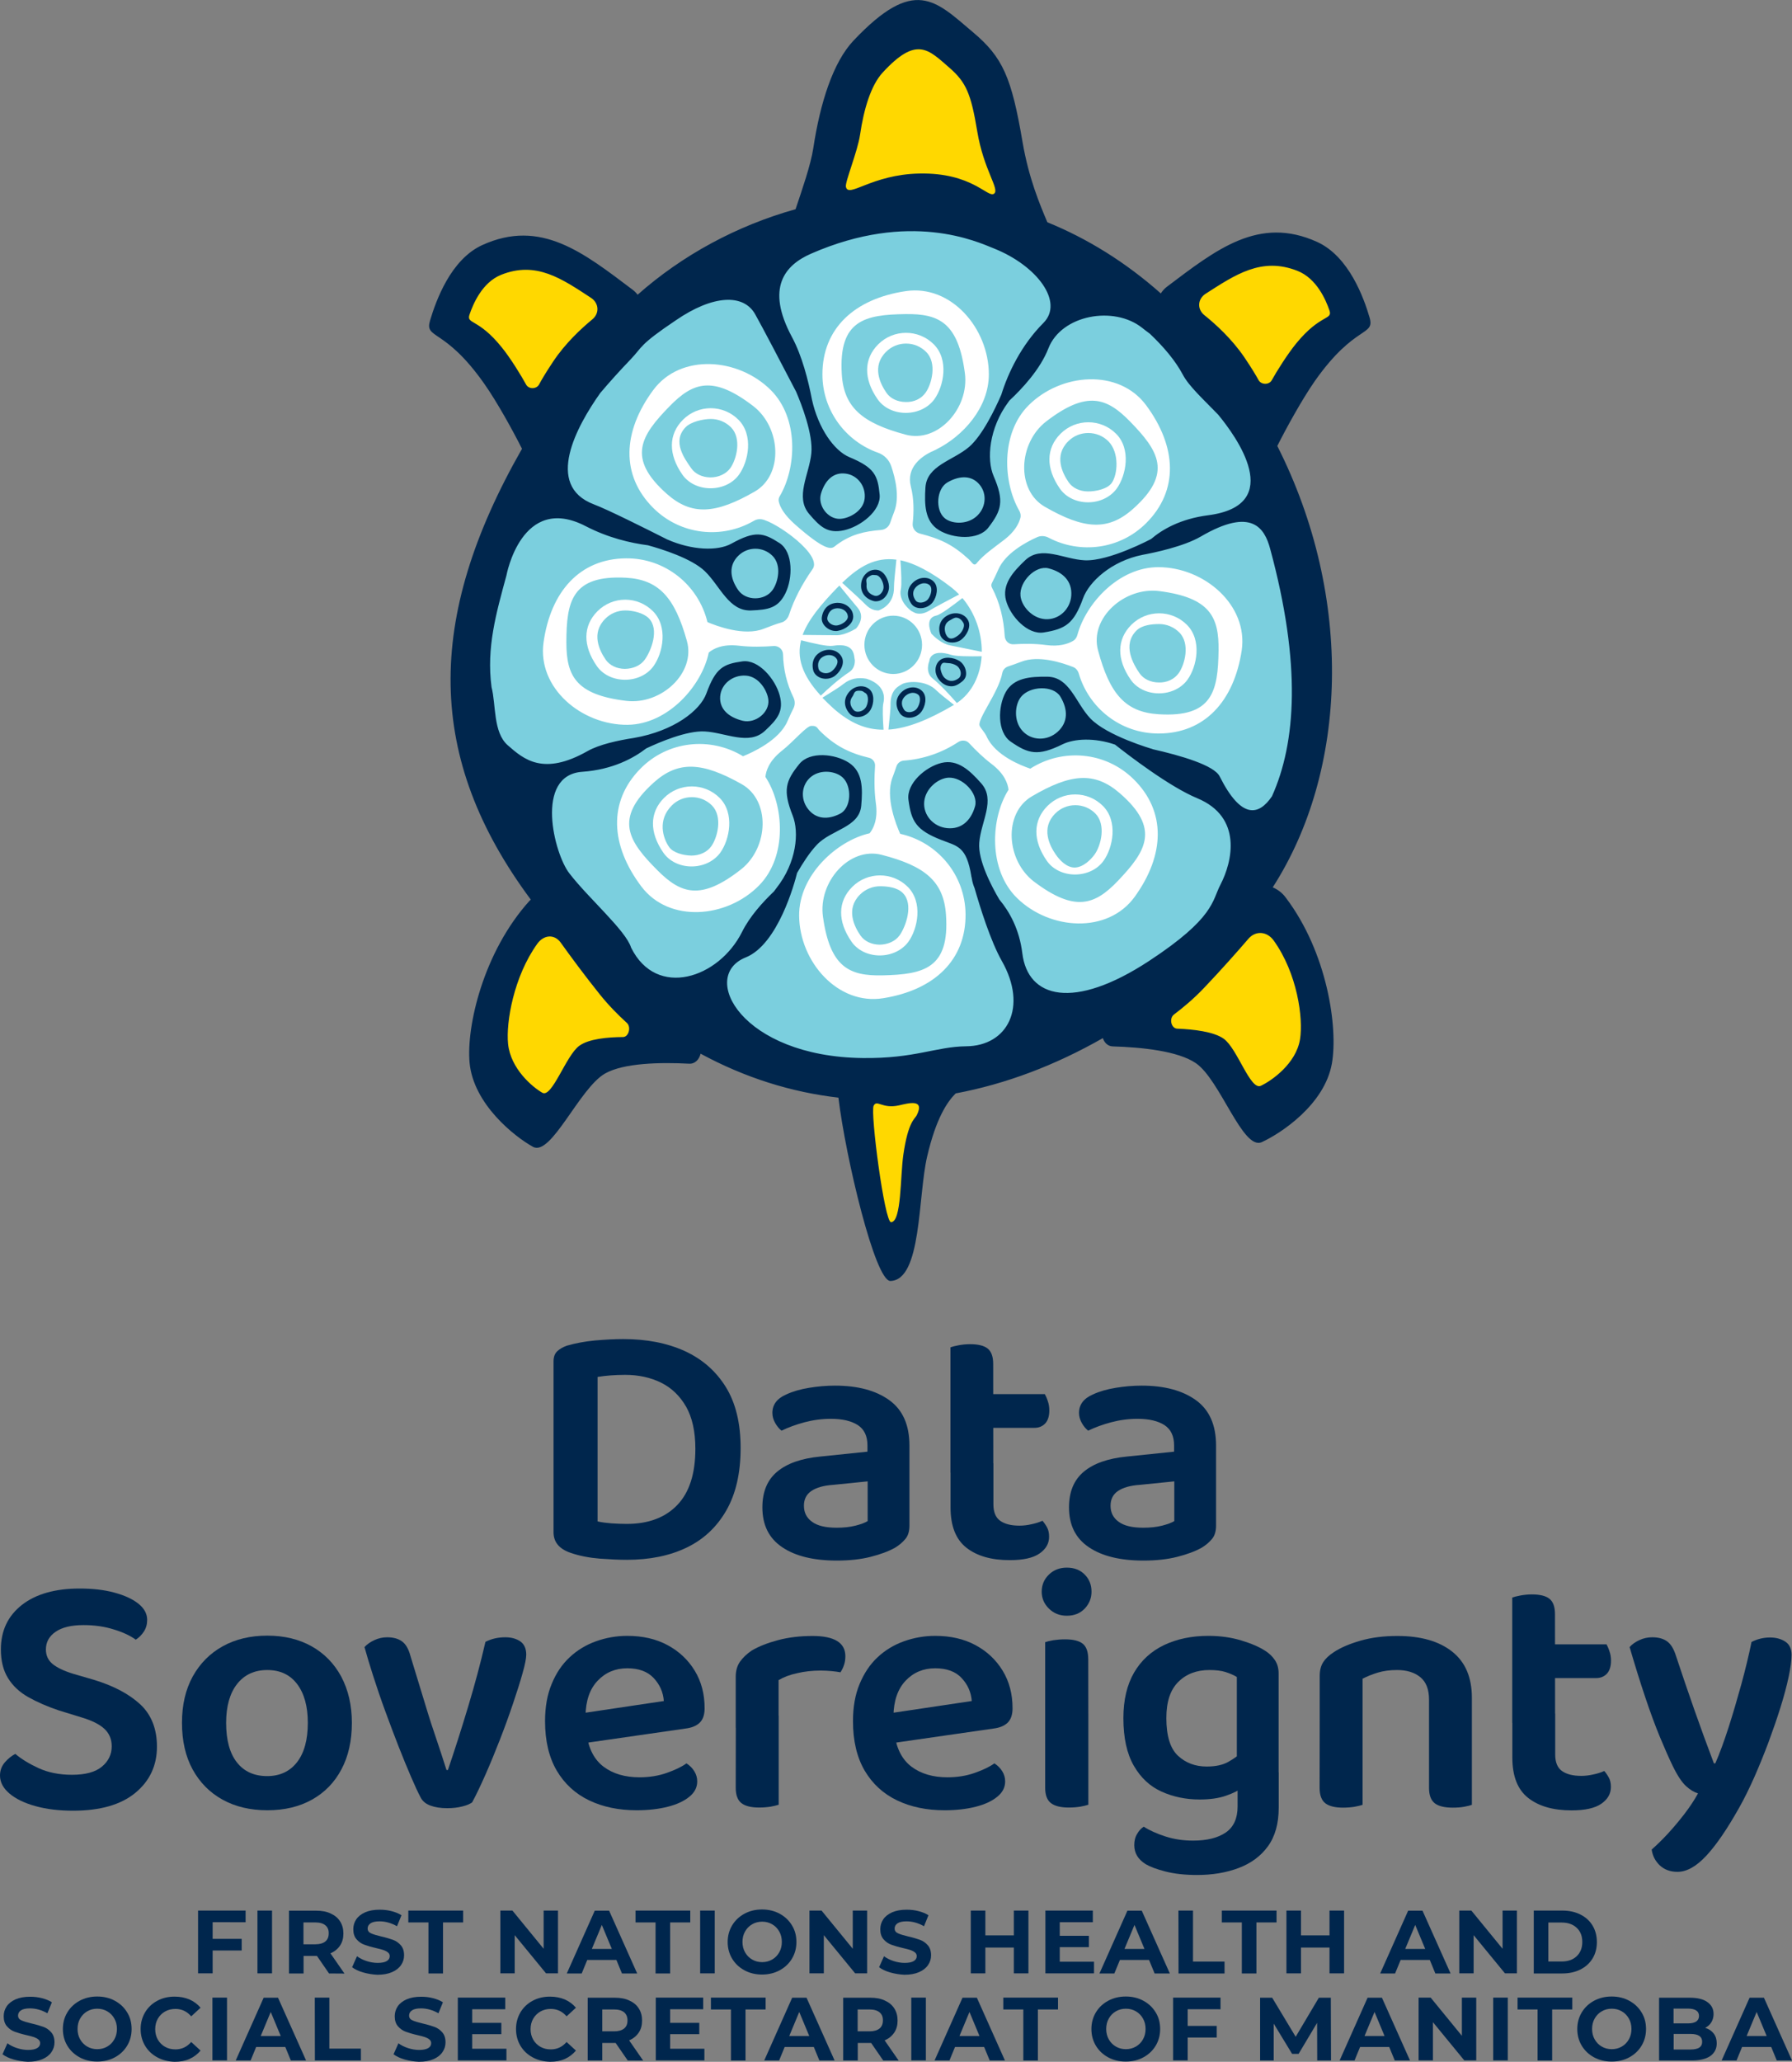 <svg version="1.1" id="Layer_1" xmlns="http://www.w3.org/2000/svg" xmlns:xlink="http://www.w3.org/1999/xlink" x="0px" y="0px" viewBox="0 0 164.75 189.51" style="enable-background:new 0 0 164.75 189.51;" xml:space="preserve">
<rect x="0" y="0" width="164.75" height="189.51" fill="#808080" stroke="none"/>
<style type="text/css">
	.st0{fill:#00264D;}
	.st1{fill:#FFD800;}
	.st2{fill:#7BCFDE;}
	.st3{fill:#FFFFFF;}
</style>
<g id="Layer_4">
</g>
<g id="Layer_2_00000119114867982945872190000007176445138892452029_">
</g>
<g id="Layer_3">
</g>
<g id="Layer_1_00000092420336387391975590000009767214134014022020_">
	<path class="st0" d="M66.77,138.84c-0.88,1.53-2.09,2.66-3.65,3.41s-3.39,1.12-5.5,1.12c-0.7,0-1.54-0.04-2.5-0.11
		c-0.96-0.08-1.85-0.25-2.66-0.53c-1.05-0.36-1.57-0.99-1.57-1.89v-15.71c0-0.4,0.11-0.71,0.34-0.93c0.22-0.21,0.52-0.38,0.88-0.51
		c0.79-0.23,1.65-0.39,2.58-0.48c0.93-0.08,1.8-0.13,2.61-0.13c2.16,0,4.04,0.37,5.65,1.1c1.61,0.74,2.87,1.84,3.78,3.31
		s1.36,3.34,1.36,5.6C68.09,135.4,67.65,137.31,66.77,138.84z M63.08,129.3c-0.57-0.99-1.33-1.73-2.3-2.21s-2.08-0.72-3.31-0.72
		c-0.47,0-0.91,0.02-1.33,0.05c-0.42,0.03-0.82,0.08-1.2,0.14v13.28c0.38,0.09,0.81,0.14,1.28,0.18c0.47,0.03,0.94,0.05,1.41,0.05
		c1.98,0,3.53-0.58,4.64-1.74c1.11-1.16,1.66-2.88,1.66-5.17C63.93,131.58,63.64,130.29,63.08,129.3z"></path>
	<path class="st0" d="M76.76,127.36c2.09,0,3.75,0.44,4.99,1.33c1.24,0.89,1.86,2.28,1.86,4.18v7.36c0,0.51-0.12,0.92-0.37,1.22
		s-0.56,0.57-0.94,0.8c-0.6,0.34-1.36,0.62-2.27,0.85s-1.95,0.34-3.1,0.34c-2.13,0-3.81-0.41-5.02-1.23
		c-1.22-0.82-1.82-2.04-1.82-3.66c0-1.43,0.45-2.52,1.36-3.28c0.91-0.76,2.22-1.22,3.95-1.39l4.35-0.45v-0.58
		c0-0.85-0.29-1.47-0.88-1.86c-0.59-0.38-1.41-0.58-2.48-0.58c-0.83,0-1.64,0.11-2.43,0.32c-0.79,0.21-1.49,0.47-2.11,0.77
		c-0.21-0.17-0.41-0.4-0.58-0.7c-0.17-0.3-0.26-0.61-0.26-0.93c0-0.77,0.43-1.33,1.28-1.7c0.6-0.28,1.3-0.48,2.1-0.61
		C75.18,127.43,75.97,127.36,76.76,127.36z M76.92,140.42c0.64,0,1.22-0.06,1.73-0.19s0.88-0.27,1.12-0.42v-3.65l-3.17,0.32
		c-0.88,0.06-1.54,0.25-2,0.56s-0.69,0.76-0.69,1.36c0,0.62,0.24,1.11,0.74,1.47C75.14,140.24,75.9,140.42,76.92,140.42z"></path>
	<path class="st0" d="M91.32,135.36h-3.94v-11.52c0.17-0.06,0.42-0.13,0.75-0.19s0.68-0.1,1.04-0.1c0.75,0,1.29,0.13,1.63,0.4
		s0.51,0.74,0.51,1.42L91.32,135.36L91.32,135.36z M87.39,134.5h3.94v3.78c0,0.7,0.21,1.21,0.62,1.5c0.42,0.3,1.01,0.45,1.78,0.45
		c0.34,0,0.71-0.04,1.1-0.13c0.39-0.08,0.73-0.19,1.01-0.32c0.15,0.17,0.29,0.37,0.42,0.61c0.13,0.23,0.19,0.52,0.19,0.86
		c0,0.62-0.29,1.13-0.88,1.54s-1.5,0.61-2.74,0.61c-1.69,0-3.01-0.38-3.98-1.14s-1.46-1.99-1.46-3.7L87.39,134.5L87.39,134.5z
		 M89.79,131.24v-3.1h6.27c0.08,0.15,0.18,0.36,0.27,0.64c0.1,0.28,0.14,0.57,0.14,0.86c0,0.53-0.13,0.93-0.38,1.2
		c-0.26,0.27-0.59,0.4-0.99,0.4H89.79z"></path>
	<path class="st0" d="M104.95,127.36c2.09,0,3.75,0.44,4.99,1.33c1.24,0.89,1.86,2.28,1.86,4.18v7.36c0,0.51-0.12,0.92-0.37,1.22
		s-0.56,0.57-0.94,0.8c-0.6,0.34-1.36,0.62-2.27,0.85s-1.95,0.34-3.1,0.34c-2.13,0-3.81-0.41-5.02-1.23
		c-1.22-0.82-1.82-2.04-1.82-3.66c0-1.43,0.45-2.52,1.36-3.28c0.91-0.76,2.22-1.22,3.95-1.39l4.35-0.45v-0.58
		c0-0.85-0.29-1.47-0.88-1.86c-0.59-0.38-1.41-0.58-2.48-0.58c-0.83,0-1.64,0.11-2.43,0.32c-0.79,0.21-1.49,0.47-2.11,0.77
		c-0.21-0.17-0.41-0.4-0.58-0.7c-0.17-0.3-0.26-0.61-0.26-0.93c0-0.77,0.43-1.33,1.28-1.7c0.6-0.28,1.3-0.48,2.1-0.61
		C103.37,127.43,104.16,127.36,104.95,127.36z M105.11,140.42c0.64,0,1.22-0.06,1.73-0.19s0.88-0.27,1.12-0.42v-3.65l-3.17,0.32
		c-0.88,0.06-1.54,0.25-2,0.56s-0.69,0.76-0.69,1.36c0,0.62,0.24,1.11,0.74,1.47C103.33,140.24,104.09,140.42,105.11,140.42z"></path>
	<path class="st0" d="M6.62,163.13c1.24,0,2.15-0.25,2.75-0.75s0.9-1.12,0.9-1.87c0-0.66-0.23-1.2-0.69-1.62
		c-0.46-0.42-1.16-0.76-2.1-1.04l-2.08-0.64c-1.07-0.36-2-0.77-2.8-1.22s-1.42-1.03-1.86-1.74c-0.44-0.71-0.66-1.59-0.66-2.64
		c0-1.73,0.65-3.09,1.94-4.1c1.29-1,3.06-1.5,5.3-1.5c1.19,0,2.26,0.12,3.18,0.37c0.93,0.25,1.66,0.58,2.21,1.01
		c0.54,0.43,0.82,0.93,0.82,1.5c0,0.41-0.1,0.76-0.3,1.07c-0.2,0.31-0.45,0.56-0.75,0.75c-0.49-0.36-1.16-0.68-2.02-0.94
		c-0.85-0.27-1.78-0.4-2.78-0.4c-1.11,0-1.96,0.2-2.56,0.61c-0.6,0.41-0.9,0.95-0.9,1.63c0,0.56,0.21,1,0.62,1.34
		c0.42,0.34,1.05,0.64,1.9,0.9l1.86,0.54c1.83,0.55,3.26,1.31,4.29,2.26c1.02,0.95,1.54,2.25,1.54,3.89c0,1.75-0.67,3.17-2,4.26
		s-3.24,1.63-5.71,1.63c-1.3,0-2.45-0.14-3.46-0.42s-1.8-0.66-2.38-1.15S0,163.82,0,163.2c0-0.47,0.15-0.87,0.45-1.22
		c0.3-0.34,0.62-0.6,0.96-0.77c0.55,0.47,1.27,0.91,2.14,1.31S5.45,163.13,6.62,163.13z"></path>
	<path class="st0" d="M32.35,158.36c0,1.64-0.32,3.07-0.96,4.27c-0.64,1.21-1.54,2.13-2.7,2.78s-2.53,0.98-4.11,0.98
		s-2.96-0.33-4.13-0.98c-1.17-0.65-2.08-1.57-2.74-2.77c-0.65-1.19-0.98-2.62-0.98-4.29c0-1.64,0.33-3.06,0.99-4.26
		c0.66-1.19,1.58-2.12,2.75-2.77s2.54-0.98,4.1-0.98s2.92,0.33,4.08,0.98c1.16,0.65,2.07,1.58,2.72,2.78
		C32.02,155.33,32.35,156.74,32.35,158.36z M24.57,153.5c-1.17,0-2.1,0.43-2.77,1.28c-0.67,0.85-1.01,2.05-1.01,3.58
		c0,1.58,0.33,2.79,0.99,3.63s1.59,1.26,2.78,1.26c1.17,0,2.09-0.43,2.75-1.28s0.99-2.06,0.99-3.62c0-1.51-0.33-2.7-0.99-3.57
		C26.66,153.93,25.75,153.5,24.57,153.5z"></path>
	<path class="st0" d="M46.46,150.49c0.55,0,1.01,0.13,1.38,0.38c0.36,0.26,0.54,0.66,0.54,1.22c0,0.34-0.11,0.91-0.34,1.71
		c-0.22,0.8-0.52,1.73-0.88,2.8c-0.36,1.07-0.76,2.17-1.2,3.3c-0.44,1.13-0.88,2.2-1.33,3.22c-0.45,1.01-0.85,1.86-1.22,2.54
		c-0.19,0.15-0.5,0.28-0.91,0.38c-0.42,0.11-0.88,0.16-1.39,0.16c-0.6,0-1.11-0.08-1.54-0.24c-0.43-0.16-0.73-0.41-0.9-0.75
		c-0.24-0.45-0.53-1.08-0.88-1.89c-0.35-0.81-0.73-1.74-1.14-2.78s-0.81-2.12-1.22-3.23c-0.41-1.11-0.77-2.18-1.1-3.2
		c-0.33-1.02-0.6-1.93-0.82-2.72c0.24-0.26,0.54-0.47,0.91-0.64s0.76-0.26,1.17-0.26c0.55,0,1.01,0.12,1.36,0.37
		c0.35,0.25,0.61,0.69,0.78,1.33l1.63,5.34c0.17,0.56,0.37,1.16,0.59,1.81s0.43,1.27,0.62,1.86s0.35,1.08,0.48,1.49h0.13
		c0.64-1.88,1.26-3.83,1.87-5.86s1.14-4,1.58-5.92C45.18,150.63,45.78,150.49,46.46,150.49z"></path>
	<path class="st0" d="M52.61,160.38l-0.16-2.75l8.58-1.28c-0.06-0.81-0.37-1.51-0.93-2.11c-0.56-0.6-1.37-0.9-2.43-0.9
		c-1.09,0-2,0.38-2.72,1.14c-0.73,0.76-1.1,1.84-1.12,3.25l0.1,1.66c0.19,1.37,0.72,2.37,1.58,3.01s1.96,0.96,3.28,0.96
		c0.9,0,1.73-0.13,2.5-0.4s1.38-0.56,1.82-0.88c0.3,0.19,0.54,0.43,0.72,0.72s0.27,0.6,0.27,0.94c0,0.56-0.25,1.03-0.74,1.42
		c-0.49,0.4-1.15,0.7-1.98,0.91s-1.78,0.32-2.85,0.32c-1.64,0-3.1-0.3-4.37-0.91s-2.26-1.52-2.98-2.74
		c-0.71-1.22-1.07-2.73-1.07-4.54c0-1.3,0.2-2.44,0.61-3.42c0.4-0.98,0.95-1.8,1.65-2.45c0.69-0.65,1.5-1.14,2.42-1.47
		s1.88-0.5,2.88-0.5c1.41,0,2.64,0.28,3.7,0.85s1.89,1.35,2.5,2.35s0.91,2.15,0.91,3.46c0,0.6-0.16,1.04-0.46,1.33
		c-0.31,0.29-0.74,0.46-1.3,0.53L52.61,160.38z"></path>
	<path class="st0" d="M71.58,154.43v4.38h-3.94v-4.7c0-0.53,0.13-0.99,0.38-1.36c0.26-0.37,0.62-0.72,1.09-1.04
		c0.64-0.38,1.45-0.7,2.43-0.96c0.98-0.26,2.04-0.38,3.17-0.38c2,0,3.01,0.62,3.01,1.86c0,0.3-0.04,0.57-0.13,0.82
		c-0.08,0.25-0.19,0.46-0.32,0.66c-0.21-0.04-0.48-0.08-0.8-0.11c-0.32-0.03-0.66-0.05-1.02-0.05c-0.77,0-1.49,0.08-2.16,0.24
		C72.62,153.93,72.05,154.15,71.58,154.43z M67.65,157.5l3.94,0.19v8.19c-0.17,0.06-0.42,0.12-0.74,0.18
		c-0.32,0.05-0.67,0.08-1.06,0.08c-0.73,0-1.26-0.13-1.62-0.4c-0.35-0.27-0.53-0.74-0.53-1.42L67.65,157.5L67.65,157.5z"></path>
	<path class="st0" d="M80.92,160.38l-0.16-2.75l8.58-1.28c-0.06-0.81-0.37-1.51-0.93-2.11c-0.55-0.6-1.37-0.9-2.43-0.9
		c-1.09,0-2,0.38-2.72,1.14s-1.1,1.84-1.12,3.25l0.1,1.66c0.19,1.37,0.72,2.37,1.58,3.01s1.96,0.96,3.28,0.96
		c0.9,0,1.73-0.13,2.5-0.4s1.38-0.56,1.82-0.88c0.3,0.19,0.54,0.43,0.72,0.72s0.27,0.6,0.27,0.94c0,0.56-0.25,1.03-0.74,1.42
		c-0.49,0.4-1.15,0.7-1.98,0.91s-1.78,0.32-2.85,0.32c-1.64,0-3.1-0.3-4.37-0.91c-1.27-0.61-2.26-1.52-2.98-2.74
		c-0.71-1.22-1.07-2.73-1.07-4.54c0-1.3,0.2-2.44,0.61-3.42c0.41-0.98,0.95-1.8,1.65-2.45c0.69-0.65,1.5-1.14,2.42-1.47
		s1.88-0.5,2.88-0.5c1.41,0,2.64,0.28,3.7,0.85s1.89,1.35,2.5,2.35s0.91,2.15,0.91,3.46c0,0.6-0.16,1.04-0.46,1.33
		c-0.31,0.29-0.74,0.46-1.3,0.53L80.92,160.38z"></path>
	<path class="st0" d="M95.77,146.3c0-0.62,0.22-1.14,0.66-1.57s0.99-0.64,1.65-0.64c0.68,0,1.23,0.21,1.65,0.64s0.62,0.95,0.62,1.57
		c0,0.6-0.21,1.11-0.62,1.55c-0.42,0.44-0.97,0.66-1.65,0.66c-0.66,0-1.21-0.22-1.65-0.66C95.99,147.42,95.77,146.9,95.77,146.3z
		 M100.06,159.52h-3.97v-8.58c0.17-0.06,0.42-0.12,0.75-0.18c0.33-0.05,0.69-0.08,1.07-0.08c0.75,0,1.29,0.13,1.63,0.4
		s0.51,0.75,0.51,1.46L100.06,159.52L100.06,159.52z M96.09,157.5h3.97v8.38c-0.17,0.06-0.42,0.12-0.74,0.18
		c-0.32,0.05-0.67,0.08-1.06,0.08c-0.73,0-1.27-0.13-1.63-0.4c-0.36-0.27-0.54-0.74-0.54-1.42V157.5z"></path>
	<path class="st0" d="M110.29,165.4c-1.26,0-2.42-0.24-3.49-0.72c-1.07-0.48-1.92-1.27-2.56-2.38c-0.64-1.11-0.96-2.57-0.96-4.38
		c0-1.66,0.33-3.06,0.98-4.18c0.65-1.12,1.57-1.96,2.75-2.53c1.18-0.56,2.54-0.85,4.08-0.85c1.09,0,2.1,0.14,3.02,0.42
		c0.93,0.28,1.67,0.6,2.22,0.96c0.36,0.23,0.66,0.52,0.88,0.85c0.22,0.33,0.34,0.73,0.34,1.2v9.98h-3.84v-9.63
		c-0.28-0.17-0.62-0.32-1.02-0.45s-0.91-0.19-1.5-0.19c-1.17,0-2.13,0.36-2.86,1.09c-0.74,0.73-1.1,1.83-1.1,3.33
		c0,1.64,0.36,2.8,1.07,3.46c0.71,0.66,1.59,0.99,2.64,0.99c0.81,0,1.47-0.14,1.97-0.42s0.92-0.58,1.26-0.9l0.13,3.2
		c-0.38,0.3-0.91,0.57-1.58,0.8C112.04,165.29,111.23,165.4,110.29,165.4z M113.78,166.04v-3.14h3.78v3.26
		c0,1.45-0.33,2.63-0.99,3.54s-1.56,1.57-2.7,2s-2.42,0.64-3.82,0.64c-1.11,0-2.08-0.11-2.9-0.32c-0.82-0.21-1.42-0.44-1.81-0.67
		c-0.7-0.43-1.06-1.01-1.06-1.76c0-0.38,0.08-0.73,0.26-1.02c0.17-0.3,0.37-0.52,0.61-0.67c0.53,0.34,1.2,0.64,2,0.9
		c0.8,0.26,1.65,0.38,2.54,0.38c1.28,0,2.28-0.25,3.01-0.75C113.42,167.93,113.78,167.13,113.78,166.04z"></path>
	<path class="st0" d="M135.32,156.06v3.1h-3.94v-2.94c0-0.94-0.27-1.63-0.8-2.06c-0.53-0.44-1.25-0.66-2.14-0.66
		c-0.66,0-1.25,0.08-1.78,0.24c-0.52,0.16-0.99,0.35-1.39,0.56v4.86h-3.94v-5.12c0-0.51,0.11-0.93,0.32-1.26
		c0.21-0.33,0.53-0.63,0.96-0.91c0.64-0.43,1.47-0.78,2.48-1.07s2.14-0.43,3.38-0.43c2.15,0,3.83,0.48,5.04,1.44
		S135.32,154.18,135.32,156.06z M121.33,157.6h3.94v8.29c-0.17,0.06-0.42,0.12-0.74,0.18c-0.32,0.05-0.67,0.08-1.06,0.08
		c-0.73,0-1.26-0.13-1.62-0.4c-0.35-0.27-0.53-0.74-0.53-1.42L121.33,157.6L121.33,157.6z M131.38,157.6h3.94v8.29
		c-0.15,0.06-0.39,0.12-0.72,0.18s-0.68,0.08-1.04,0.08c-0.75,0-1.3-0.13-1.65-0.4s-0.53-0.74-0.53-1.42V157.6z"></path>
	<path class="st0" d="M142.97,158.36h-3.94v-11.52c0.17-0.06,0.42-0.13,0.75-0.19s0.68-0.1,1.04-0.1c0.75,0,1.29,0.13,1.63,0.4
		s0.51,0.74,0.51,1.42L142.97,158.36L142.97,158.36z M139.04,157.5h3.94v3.78c0,0.7,0.21,1.21,0.62,1.5
		c0.42,0.3,1.01,0.45,1.78,0.45c0.34,0,0.71-0.04,1.1-0.13c0.39-0.08,0.73-0.19,1.01-0.32c0.15,0.17,0.29,0.37,0.42,0.61
		c0.13,0.23,0.19,0.52,0.19,0.86c0,0.62-0.29,1.13-0.88,1.54s-1.5,0.61-2.74,0.61c-1.69,0-3.01-0.38-3.98-1.14s-1.46-1.99-1.46-3.7
		L139.04,157.5L139.04,157.5z M141.43,154.24v-3.1h6.27c0.08,0.15,0.18,0.36,0.27,0.64c0.1,0.28,0.14,0.57,0.14,0.86
		c0,0.53-0.13,0.93-0.38,1.2c-0.26,0.27-0.59,0.4-0.99,0.4H141.43z"></path>
	<path class="st0" d="M153.79,162.33c-0.34-0.7-0.73-1.58-1.17-2.64c-0.44-1.06-0.89-2.28-1.36-3.68c-0.47-1.4-0.95-2.94-1.44-4.62
		c0.23-0.26,0.53-0.47,0.9-0.64c0.36-0.17,0.76-0.26,1.18-0.26c0.55,0,1.01,0.12,1.36,0.37c0.35,0.25,0.62,0.69,0.82,1.33
		c0.55,1.66,1.11,3.31,1.68,4.93s1.17,3.27,1.81,4.96h0.13c0.41-0.94,0.81-2.04,1.22-3.31s0.79-2.59,1.17-3.95
		c0.37-1.36,0.69-2.67,0.94-3.9c0.26-0.13,0.52-0.23,0.8-0.3c0.28-0.07,0.58-0.11,0.9-0.11c0.53,0,1,0.12,1.39,0.37
		s0.59,0.66,0.59,1.23c0,0.51-0.09,1.19-0.27,2.03s-0.43,1.78-0.75,2.8s-0.69,2.09-1.1,3.2c-0.42,1.11-0.85,2.18-1.31,3.22
		c-0.46,1.03-0.92,1.97-1.39,2.8c-1.09,1.94-2.09,3.41-3.01,4.4s-1.8,1.49-2.66,1.49c-0.66,0-1.2-0.2-1.62-0.59
		c-0.42-0.4-0.67-0.88-0.75-1.46c0.47-0.41,0.96-0.89,1.49-1.46c0.52-0.57,1.03-1.17,1.52-1.81c0.49-0.64,0.91-1.27,1.25-1.89
		c-0.36-0.11-0.72-0.32-1.09-0.66C154.64,163.84,154.23,163.23,153.79,162.33z"></path>
	<g>
		<path class="st0" d="M19.55,176.68v1.53h2.67v1.07h-2.67v2.1h-1.34v-5.77h4.37v1.07L19.55,176.68L19.55,176.68z"></path>
		<path class="st0" d="M23.67,175.61h1.34v5.77h-1.34V175.61z"></path>
		<path class="st0" d="M30.25,181.39l-1.11-1.61h-0.07h-1.16v1.61h-1.34v-5.77h2.5c0.51,0,0.96,0.08,1.33,0.26
			c0.38,0.17,0.67,0.41,0.87,0.73c0.2,0.31,0.3,0.68,0.3,1.11s-0.1,0.8-0.31,1.11s-0.5,0.55-0.88,0.71l1.29,1.86L30.25,181.39
			L30.25,181.39z M29.91,176.96c-0.21-0.17-0.51-0.26-0.92-0.26H27.9v2.01h1.09c0.4,0,0.71-0.09,0.92-0.26s0.31-0.42,0.31-0.74
			C30.23,177.38,30.12,177.13,29.91,176.96z"></path>
		<path class="st0" d="M33.4,181.3c-0.43-0.12-0.77-0.29-1.03-0.48l0.45-1.01c0.25,0.18,0.54,0.33,0.88,0.44
			c0.34,0.11,0.68,0.17,1.02,0.17c0.38,0,0.66-0.06,0.84-0.17c0.18-0.11,0.27-0.26,0.27-0.45c0-0.14-0.05-0.25-0.16-0.34
			c-0.11-0.09-0.24-0.16-0.41-0.22c-0.17-0.05-0.39-0.12-0.68-0.18c-0.44-0.1-0.8-0.21-1.08-0.31s-0.52-0.27-0.72-0.5
			s-0.3-0.54-0.3-0.92c0-0.34,0.09-0.64,0.27-0.91s0.46-0.49,0.82-0.65c0.37-0.16,0.81-0.24,1.34-0.24c0.37,0,0.73,0.04,1.08,0.13
			c0.35,0.09,0.66,0.21,0.92,0.38l-0.41,1.01c-0.53-0.3-1.07-0.45-1.6-0.45c-0.38,0-0.65,0.06-0.83,0.18s-0.27,0.28-0.27,0.48
			s0.1,0.35,0.31,0.44c0.21,0.1,0.52,0.19,0.94,0.29c0.44,0.1,0.8,0.21,1.08,0.31s0.52,0.27,0.72,0.5s0.3,0.53,0.3,0.92
			c0,0.33-0.09,0.63-0.28,0.9c-0.18,0.27-0.46,0.49-0.83,0.65s-0.82,0.24-1.34,0.24C34.26,181.49,33.82,181.42,33.4,181.3z"></path>
		<path class="st0" d="M39.39,176.7h-1.85v-1.09h5.04v1.09h-1.85v4.69h-1.34V176.7z"></path>
		<path class="st0" d="M51.3,175.61v5.77h-1.1l-2.88-3.51v3.51H46v-5.77h1.11l2.87,3.51v-3.51H51.3z"></path>
		<path class="st0" d="M56.67,180.15h-2.68l-0.51,1.24h-1.37l2.57-5.77H56l2.58,5.77h-1.4L56.67,180.15z M56.25,179.14l-0.92-2.21
			l-0.92,2.21H56.25z"></path>
		<path class="st0" d="M60.28,176.7h-1.85v-1.09h5.03v1.09h-1.85v4.69h-1.34v-4.69H60.28z"></path>
		<path class="st0" d="M64.37,175.61h1.34v5.77h-1.34V175.61z"></path>
		<path class="st0" d="M68.44,181.1c-0.48-0.26-0.86-0.62-1.13-1.07c-0.27-0.45-0.41-0.96-0.41-1.53s0.14-1.08,0.41-1.53
			s0.65-0.81,1.13-1.07s1.02-0.39,1.62-0.39s1.14,0.13,1.62,0.39c0.48,0.26,0.86,0.62,1.13,1.07c0.28,0.45,0.41,0.96,0.41,1.53
			s-0.14,1.08-0.41,1.53s-0.65,0.81-1.13,1.07s-1.02,0.39-1.62,0.39S68.92,181.36,68.44,181.1z M70.99,180.11
			c0.28-0.16,0.49-0.38,0.65-0.66s0.24-0.6,0.24-0.96s-0.08-0.68-0.24-0.96s-0.37-0.5-0.65-0.66c-0.27-0.16-0.58-0.24-0.92-0.24
			s-0.65,0.08-0.92,0.24c-0.28,0.16-0.49,0.38-0.65,0.66s-0.24,0.6-0.24,0.96s0.08,0.68,0.24,0.96s0.37,0.5,0.65,0.66
			c0.27,0.16,0.58,0.24,0.92,0.24S70.71,180.27,70.99,180.11z"></path>
		<path class="st0" d="M79.72,175.61v5.77h-1.1l-2.88-3.51v3.51h-1.32v-5.77h1.11l2.87,3.51v-3.51H79.72z"></path>
		<path class="st0" d="M81.85,181.3c-0.43-0.12-0.77-0.29-1.03-0.48l0.45-1.01c0.25,0.18,0.54,0.33,0.88,0.44
			c0.34,0.11,0.68,0.17,1.02,0.17c0.38,0,0.66-0.06,0.84-0.17c0.18-0.11,0.27-0.26,0.27-0.45c0-0.14-0.05-0.25-0.16-0.34
			c-0.11-0.09-0.24-0.16-0.41-0.22c-0.17-0.05-0.39-0.12-0.68-0.18c-0.44-0.1-0.8-0.21-1.08-0.31s-0.52-0.27-0.72-0.5
			s-0.3-0.54-0.3-0.92c0-0.34,0.09-0.64,0.27-0.91s0.46-0.49,0.82-0.65c0.37-0.16,0.81-0.24,1.34-0.24c0.37,0,0.73,0.04,1.08,0.13
			c0.35,0.09,0.66,0.21,0.92,0.38l-0.41,1.01c-0.53-0.3-1.07-0.45-1.6-0.45c-0.38,0-0.65,0.06-0.83,0.18s-0.27,0.28-0.27,0.48
			s0.1,0.35,0.31,0.44c0.21,0.1,0.52,0.19,0.94,0.29c0.44,0.1,0.8,0.21,1.08,0.31s0.52,0.27,0.72,0.5s0.3,0.53,0.3,0.92
			c0,0.33-0.09,0.63-0.28,0.9c-0.18,0.27-0.46,0.49-0.83,0.65s-0.82,0.24-1.34,0.24C82.72,181.49,82.28,181.42,81.85,181.3z"></path>
		<path class="st0" d="M94.55,175.61v5.77h-1.34v-2.37h-2.62v2.37h-1.34v-5.77h1.34v2.28h2.62v-2.28H94.55z"></path>
		<path class="st0" d="M100.58,180.31v1.07h-4.47v-5.77h4.36v1.07h-3.04v1.25h2.68v1.04h-2.68v1.34L100.58,180.31L100.58,180.31z"></path>
		<path class="st0" d="M105.64,180.15h-2.68l-0.51,1.24h-1.37l2.57-5.77h1.32l2.58,5.77h-1.4L105.64,180.15z M105.22,179.14
			l-0.92-2.21l-0.92,2.21H105.22z"></path>
		<path class="st0" d="M108.34,175.61h1.34v4.69h2.9v1.09h-4.23L108.34,175.61L108.34,175.61z"></path>
		<path class="st0" d="M114.18,176.7h-1.85v-1.09h5.03v1.09h-1.85v4.69h-1.34v-4.69H114.18z"></path>
		<path class="st0" d="M123.57,175.61v5.77h-1.34v-2.37h-2.62v2.37h-1.34v-5.77h1.34v2.28h2.62v-2.28H123.57z"></path>
		<path class="st0" d="M131.45,180.15h-2.68l-0.51,1.24h-1.37l2.57-5.77h1.32l2.58,5.77h-1.4L131.45,180.15z M131.03,179.14
			l-0.92-2.21l-0.92,2.21H131.03z"></path>
		<path class="st0" d="M139.46,175.61v5.77h-1.1l-2.88-3.51v3.51h-1.32v-5.77h1.11l2.87,3.51v-3.51H139.46z"></path>
		<path class="st0" d="M141.01,175.61h2.62c0.63,0,1.18,0.12,1.66,0.36s0.86,0.58,1.12,1.01s0.4,0.94,0.4,1.52s-0.13,1.08-0.4,1.52
			s-0.64,0.77-1.12,1.01s-1.04,0.36-1.66,0.36h-2.62V175.61z M143.57,180.29c0.58,0,1.04-0.16,1.38-0.48s0.52-0.76,0.52-1.31
			s-0.17-0.99-0.52-1.31c-0.34-0.32-0.8-0.48-1.38-0.48h-1.22v3.58L143.57,180.29L143.57,180.29z"></path>
		<path class="st0" d="M1.26,189.3c-0.43-0.12-0.77-0.29-1.03-0.48l0.45-1.01c0.25,0.18,0.54,0.33,0.88,0.44
			c0.34,0.11,0.68,0.17,1.02,0.17c0.38,0,0.66-0.06,0.84-0.17c0.18-0.11,0.27-0.26,0.27-0.45c0-0.14-0.05-0.25-0.16-0.34
			c-0.11-0.09-0.24-0.16-0.41-0.22c-0.17-0.05-0.39-0.12-0.68-0.18c-0.44-0.1-0.8-0.21-1.08-0.31s-0.52-0.27-0.72-0.5
			s-0.3-0.54-0.3-0.92c0-0.34,0.09-0.64,0.27-0.91s0.46-0.49,0.82-0.65c0.37-0.16,0.81-0.24,1.34-0.24c0.37,0,0.73,0.04,1.08,0.13
			c0.35,0.09,0.66,0.21,0.92,0.38l-0.41,1.01c-0.53-0.3-1.07-0.45-1.6-0.45c-0.38,0-0.65,0.06-0.83,0.18s-0.27,0.28-0.27,0.48
			s0.1,0.35,0.31,0.44c0.21,0.1,0.52,0.19,0.94,0.29c0.44,0.1,0.8,0.21,1.08,0.31s0.52,0.27,0.72,0.5s0.3,0.53,0.3,0.92
			c0,0.33-0.09,0.63-0.28,0.9c-0.18,0.27-0.46,0.49-0.83,0.65s-0.82,0.24-1.34,0.24C2.13,189.49,1.69,189.42,1.26,189.3z"></path>
		<path class="st0" d="M7.32,189.1c-0.48-0.26-0.86-0.62-1.13-1.07c-0.27-0.45-0.41-0.96-0.41-1.53s0.14-1.08,0.41-1.53
			s0.65-0.81,1.13-1.07s1.02-0.39,1.62-0.39s1.14,0.13,1.62,0.39c0.48,0.26,0.86,0.62,1.13,1.07c0.28,0.45,0.41,0.96,0.41,1.53
			s-0.14,1.08-0.41,1.53s-0.65,0.81-1.13,1.07s-1.02,0.39-1.62,0.39S7.8,189.36,7.32,189.1z M9.86,188.11
			c0.28-0.16,0.49-0.38,0.65-0.66s0.24-0.6,0.24-0.96s-0.08-0.68-0.24-0.96s-0.37-0.5-0.65-0.66c-0.27-0.16-0.58-0.24-0.92-0.24
			s-0.65,0.08-0.92,0.24c-0.28,0.16-0.49,0.38-0.65,0.66s-0.24,0.6-0.24,0.96s0.08,0.68,0.24,0.96s0.37,0.5,0.65,0.66
			c0.27,0.16,0.58,0.24,0.92,0.24S9.59,188.27,9.86,188.11z"></path>
		<path class="st0" d="M14.46,189.1c-0.48-0.26-0.85-0.61-1.12-1.06s-0.41-0.97-0.41-1.54s0.14-1.08,0.41-1.54
			c0.27-0.45,0.65-0.81,1.12-1.06c0.48-0.26,1.01-0.38,1.6-0.38c0.5,0,0.95,0.09,1.36,0.26c0.4,0.18,0.74,0.43,1.02,0.76l-0.86,0.79
			c-0.39-0.45-0.87-0.68-1.45-0.68c-0.36,0-0.68,0.08-0.96,0.24s-0.5,0.38-0.66,0.66s-0.24,0.6-0.24,0.96s0.08,0.68,0.24,0.96
			s0.38,0.5,0.66,0.66s0.6,0.24,0.96,0.24c0.58,0,1.06-0.23,1.45-0.68l0.86,0.79c-0.28,0.33-0.62,0.59-1.02,0.77
			s-0.86,0.26-1.36,0.26C15.47,189.49,14.94,189.36,14.46,189.1z"></path>
		<path class="st0" d="M19.53,183.61h1.34v5.77h-1.34V183.61z"></path>
		<path class="st0" d="M26.23,188.15h-2.68l-0.51,1.24h-1.37l2.57-5.77h1.32l2.58,5.77h-1.4L26.23,188.15z M25.81,187.14l-0.92-2.21
			l-0.92,2.21H25.81z"></path>
		<path class="st0" d="M28.94,183.61h1.34v4.69h2.9v1.09h-4.23L28.94,183.61L28.94,183.61z"></path>
		<path class="st0" d="M37.21,189.3c-0.43-0.12-0.77-0.29-1.03-0.48l0.45-1.01c0.25,0.18,0.54,0.33,0.88,0.44
			c0.34,0.11,0.68,0.17,1.02,0.17c0.38,0,0.66-0.06,0.84-0.17c0.18-0.11,0.27-0.26,0.27-0.45c0-0.14-0.05-0.25-0.16-0.34
			c-0.11-0.09-0.24-0.16-0.41-0.22c-0.17-0.05-0.39-0.12-0.68-0.18c-0.44-0.1-0.8-0.21-1.08-0.31s-0.52-0.27-0.72-0.5
			s-0.3-0.54-0.3-0.92c0-0.34,0.09-0.64,0.27-0.91s0.46-0.49,0.82-0.65c0.37-0.16,0.81-0.24,1.34-0.24c0.37,0,0.73,0.04,1.08,0.13
			c0.35,0.09,0.66,0.21,0.92,0.38l-0.41,1.01c-0.53-0.3-1.07-0.45-1.6-0.45c-0.38,0-0.65,0.06-0.83,0.18s-0.27,0.28-0.27,0.48
			s0.1,0.35,0.31,0.44c0.21,0.1,0.52,0.19,0.94,0.29c0.44,0.1,0.8,0.21,1.08,0.31s0.52,0.27,0.72,0.5s0.3,0.53,0.3,0.92
			c0,0.33-0.09,0.63-0.28,0.9c-0.18,0.27-0.46,0.49-0.83,0.65s-0.82,0.24-1.34,0.24C38.08,189.49,37.63,189.42,37.21,189.3z"></path>
		<path class="st0" d="M46.56,188.31v1.07h-4.47v-5.77h4.36v1.07h-3.04v1.25h2.68v1.04h-2.68v1.34L46.56,188.31L46.56,188.31z"></path>
		<path class="st0" d="M48.97,189.1c-0.48-0.26-0.85-0.61-1.12-1.06s-0.41-0.97-0.41-1.54s0.14-1.08,0.41-1.54
			c0.27-0.45,0.65-0.81,1.12-1.06c0.48-0.26,1.01-0.38,1.6-0.38c0.5,0,0.95,0.09,1.36,0.26c0.4,0.18,0.74,0.43,1.02,0.76l-0.86,0.79
			c-0.39-0.45-0.87-0.68-1.45-0.68c-0.36,0-0.68,0.08-0.96,0.24s-0.5,0.38-0.66,0.66s-0.24,0.6-0.24,0.96s0.08,0.68,0.24,0.96
			s0.38,0.5,0.66,0.66s0.6,0.24,0.96,0.24c0.58,0,1.06-0.23,1.45-0.68l0.86,0.79c-0.28,0.33-0.62,0.59-1.02,0.77
			s-0.86,0.26-1.36,0.26C49.97,189.49,49.44,189.36,48.97,189.1z"></path>
		<path class="st0" d="M57.71,189.39l-1.11-1.61h-0.07h-1.16v1.61h-1.34v-5.77h2.5c0.51,0,0.96,0.08,1.33,0.26
			c0.38,0.17,0.67,0.41,0.87,0.73c0.2,0.31,0.3,0.68,0.3,1.11s-0.1,0.8-0.31,1.11s-0.5,0.55-0.88,0.71l1.29,1.86L57.71,189.39
			L57.71,189.39z M57.38,184.96c-0.21-0.17-0.51-0.26-0.92-0.26h-1.09v2.01h1.09c0.4,0,0.71-0.09,0.92-0.26s0.31-0.42,0.31-0.74
			C57.69,185.38,57.58,185.13,57.38,184.96z"></path>
		<path class="st0" d="M64.76,188.31v1.07h-4.47v-5.77h4.36v1.07h-3.04v1.25h2.68v1.04h-2.68v1.34L64.76,188.31L64.76,188.31z"></path>
		<path class="st0" d="M67.21,184.7h-1.85v-1.09h5.03v1.09h-1.85v4.69H67.2v-4.69H67.21z"></path>
		<path class="st0" d="M74.82,188.15h-2.68l-0.51,1.24h-1.37l2.57-5.77h1.32l2.58,5.77h-1.4L74.82,188.15z M74.4,187.14l-0.92-2.21
			l-0.92,2.21H74.4z"></path>
		<path class="st0" d="M81.2,189.39l-1.11-1.61h-0.07h-1.16v1.61h-1.34v-5.77h2.5c0.51,0,0.96,0.08,1.33,0.26
			c0.38,0.17,0.67,0.41,0.87,0.73c0.2,0.31,0.3,0.68,0.3,1.11s-0.1,0.8-0.31,1.11s-0.5,0.55-0.88,0.71l1.29,1.86L81.2,189.39
			L81.2,189.39z M80.86,184.96c-0.21-0.17-0.51-0.26-0.92-0.26h-1.09v2.01h1.09c0.4,0,0.71-0.09,0.92-0.26s0.31-0.42,0.31-0.74
			C81.18,185.38,81.07,185.13,80.86,184.96z"></path>
		<path class="st0" d="M83.78,183.61h1.34v5.77h-1.34V183.61z"></path>
		<path class="st0" d="M90.48,188.15H87.8l-0.51,1.24h-1.37l2.57-5.77h1.32l2.58,5.77h-1.4L90.48,188.15z M90.05,187.14l-0.92-2.21
			l-0.92,2.21H90.05z"></path>
		<path class="st0" d="M94.09,184.7h-1.85v-1.09h5.03v1.09h-1.85v4.69h-1.34v-4.69H94.09z"></path>
		<path class="st0" d="M101.88,189.1c-0.48-0.26-0.86-0.62-1.13-1.07c-0.27-0.45-0.41-0.96-0.41-1.53s0.14-1.08,0.41-1.53
			s0.65-0.81,1.13-1.07s1.02-0.39,1.62-0.39s1.14,0.13,1.62,0.39c0.48,0.26,0.86,0.62,1.13,1.07c0.28,0.45,0.41,0.96,0.41,1.53
			s-0.14,1.08-0.41,1.53s-0.65,0.81-1.13,1.07s-1.02,0.39-1.62,0.39S102.36,189.36,101.88,189.1z M104.43,188.11
			c0.28-0.16,0.49-0.38,0.65-0.66s0.24-0.6,0.24-0.96s-0.08-0.68-0.24-0.96s-0.37-0.5-0.65-0.66c-0.27-0.16-0.58-0.24-0.92-0.24
			s-0.65,0.08-0.92,0.24c-0.28,0.16-0.49,0.38-0.65,0.66s-0.24,0.6-0.24,0.96s0.08,0.68,0.24,0.96s0.37,0.5,0.65,0.66
			c0.27,0.16,0.58,0.24,0.92,0.24S104.15,188.27,104.43,188.11z"></path>
		<path class="st0" d="M109.19,184.68v1.53h2.67v1.07h-2.67v2.1h-1.34v-5.77h4.36v1.07L109.19,184.68L109.19,184.68z"></path>
		<path class="st0" d="M121.1,189.39l-0.01-3.46l-1.7,2.85h-0.6L117.1,186v3.39h-1.25v-5.77h1.11l2.16,3.59l2.13-3.59h1.1l0.02,5.77
			L121.1,189.39L121.1,189.39z"></path>
		<path class="st0" d="M127.72,188.15h-2.68l-0.51,1.24h-1.37l2.57-5.77h1.32l2.58,5.77h-1.4L127.72,188.15z M127.29,187.14
			l-0.92-2.21l-0.92,2.21H127.29z"></path>
		<path class="st0" d="M135.72,183.61v5.77h-1.1l-2.88-3.51v3.51h-1.32v-5.77h1.11l2.87,3.51v-3.51H135.72z"></path>
		<path class="st0" d="M137.28,183.61h1.34v5.77h-1.34V183.61z"></path>
		<path class="st0" d="M141.37,184.7h-1.85v-1.09h5.03v1.09h-1.85v4.69h-1.34v-4.69H141.37z"></path>
		<path class="st0" d="M146.55,189.1c-0.48-0.26-0.86-0.62-1.13-1.07c-0.27-0.45-0.41-0.96-0.41-1.53s0.14-1.08,0.41-1.53
			s0.65-0.81,1.13-1.07s1.02-0.39,1.62-0.39s1.14,0.13,1.62,0.39c0.48,0.26,0.86,0.62,1.13,1.07c0.28,0.45,0.41,0.96,0.41,1.53
			s-0.14,1.08-0.41,1.53s-0.65,0.81-1.13,1.07s-1.02,0.39-1.62,0.39S147.04,189.36,146.55,189.1z M149.1,188.11
			c0.28-0.16,0.49-0.38,0.65-0.66s0.24-0.6,0.24-0.96s-0.08-0.68-0.24-0.96s-0.37-0.5-0.65-0.66c-0.27-0.16-0.58-0.24-0.92-0.24
			s-0.65,0.08-0.92,0.24c-0.28,0.16-0.49,0.38-0.65,0.66s-0.24,0.6-0.24,0.96s0.08,0.68,0.24,0.96s0.37,0.5,0.65,0.66
			c0.27,0.16,0.58,0.24,0.92,0.24S148.83,188.27,149.1,188.11z"></path>
		<path class="st0" d="M157.55,186.91c0.19,0.24,0.28,0.55,0.28,0.9c0,0.51-0.2,0.89-0.59,1.17c-0.39,0.27-0.97,0.41-1.72,0.41
			h-2.99v-5.77h2.82c0.7,0,1.25,0.13,1.62,0.4c0.38,0.27,0.57,0.63,0.57,1.1c0,0.28-0.07,0.53-0.2,0.75s-0.32,0.39-0.57,0.52
			C157.1,186.49,157.36,186.66,157.55,186.91z M153.86,184.62v1.36h1.33c0.33,0,0.58-0.06,0.75-0.17c0.17-0.12,0.26-0.29,0.26-0.51
			s-0.08-0.39-0.26-0.51c-0.17-0.11-0.42-0.17-0.75-0.17L153.86,184.62L153.86,184.62z M156.22,188.21
			c0.18-0.12,0.27-0.29,0.27-0.54c0-0.48-0.35-0.72-1.06-0.72h-1.56v1.43h1.56C155.77,188.38,156.04,188.32,156.22,188.21z"></path>
		<path class="st0" d="M162.84,188.15h-2.68l-0.51,1.24h-1.37l2.57-5.77h1.32l2.58,5.77h-1.4L162.84,188.15z M162.42,187.14
			l-0.92-2.21l-0.92,2.21H162.42z"></path>
	</g>
	<g>
		<polygon class="st1" points="84.21,0.38 90.86,5.65 94.88,19.23 75.34,18.96 77.55,6.48"></polygon>
		<polygon class="st1" points="43.48,24.55 50.09,22.6 58.04,29.06 49.18,39.87 40.78,29.06"></polygon>
		<polygon class="st1" points="107.32,27.04 117.52,22.08 122.78,24.18 124.73,28.54 116.62,38.74"></polygon>
		<polygon class="st1" points="49.4,83.11 44.75,93.47 49.1,103.82 54.95,96.62 62.91,95.42"></polygon>
		<polygon class="st1" points="103.08,94.5 111.64,96.9 115.84,104.41 121.4,97.2 120.05,87.45 114.64,82.04"></polygon>
		<polygon class="st1" points="78.69,99.62 81.15,115.59 82.38,115.59 86.06,99.62"></polygon>
		<ellipse class="st2" cx="82.62" cy="59.35" rx="38.26" ry="38.41"></ellipse>
		<path class="st3" d="M65.32,44.88c-0.01,0-0.02,0-0.03,0c-1.06-0.01-2.02-0.48-2.56-1.26c-1.3-1.87-1.28-3.7,0.06-5.04
			c0.68-0.68,1.59-1.06,2.55-1.06l0,0c0.96,0,1.87,0.38,2.55,1.06l0,0l0,0c1.4,1.4,0.93,3.83,0.05,5.05
			C67.38,44.41,66.4,44.88,65.32,44.88z M65.35,38.51L65.35,38.51c-0.7,0-1.81,0.25-2.3,0.74c-1.32,1.32-0.08,2.95,0.5,3.79
			c0.36,0.52,1.01,0.83,1.75,0.84c0.73,0.01,1.45-0.31,1.84-0.85c0.57-0.79,1.08-2.73,0.06-3.76l0,0
			C66.7,38.78,66.05,38.51,65.35,38.51z"></path>
		<path class="st3" d="M83.27,37.95c-0.01,0-0.02,0-0.03,0c-1.06-0.01-2.02-0.48-2.56-1.26c-1.3-1.87-1.28-3.7,0.06-5.04
			c1.41-1.41,3.7-1.41,5.11,0l0,0c1.4,1.4,0.93,3.83,0.05,5.05C85.33,37.48,84.35,37.95,83.27,37.95z M83.3,31.58L83.3,31.58
			c-0.7,0-1.36,0.27-1.85,0.77c-1.32,1.32-0.53,2.92,0.05,3.76c0.36,0.52,1.01,0.83,1.75,0.84c0.79,0.03,1.45-0.31,1.84-0.85
			c0.57-0.79,1.08-2.73,0.06-3.75C84.65,31.85,84,31.58,83.3,31.58z"></path>
		<path class="st3" d="M100.03,46.17c-0.01,0-0.02,0-0.03,0c-1.06-0.01-2.02-0.48-2.56-1.26c-1.3-1.87-1.28-3.7,0.06-5.04
			c1.41-1.41,3.7-1.41,5.11,0c1.4,1.4,0.93,3.83,0.05,5.05C102.08,45.7,101.1,46.17,100.03,46.17z M100.05,39.8L100.05,39.8
			c-0.7,0-1.36,0.27-1.85,0.77c-1.32,1.32-0.53,2.92,0.05,3.76c0.36,0.52,1.01,0.83,1.75,0.84c0.76,0.01,1.81-0.23,2.2-0.77
			c0.57-0.79,0.72-2.81-0.3-3.84C101.41,40.07,100.75,39.8,100.05,39.8z"></path>
		<path class="st3" d="M106.54,63.73c-0.01,0-0.02,0-0.03,0c-1.06-0.01-2.02-0.48-2.56-1.26c-1.3-1.87-1.28-3.7,0.06-5.04
			c1.41-1.41,3.7-1.41,5.11,0c1.4,1.4,0.93,3.83,0.05,5.05C108.6,63.26,107.62,63.73,106.54,63.73z M106.57,57.36
			c-0.67,0-1.58,0.09-2.09,0.6c-1.32,1.32-0.29,3.09,0.29,3.93c0.36,0.52,1.01,0.83,1.75,0.84c0.77,0.03,1.45-0.31,1.84-0.85
			c0.57-0.79,1.08-2.73,0.06-3.75C107.91,57.62,107.24,57.36,106.57,57.36z"></path>
		<path class="st3" d="M98.83,80.38c-0.01,0-0.02,0-0.03,0c-1.06-0.01-2.02-0.48-2.56-1.26c-1.3-1.87-1.28-3.7,0.06-5.04
			c0.68-0.68,1.59-1.06,2.55-1.06l0,0c0.96,0,1.87,0.38,2.55,1.06l0,0l0,0c1.4,1.4,0.93,3.83,0.05,5.05
			C100.89,79.91,99.91,80.38,98.83,80.38z M98.86,74.01L98.86,74.01c-0.7,0-1.36,0.27-1.85,0.77c-1.32,1.32-0.53,2.92,0.05,3.76
			c0.36,0.52,0.99,1.19,1.72,1.2c0.76,0,1.47-0.67,1.86-1.21c0.57-0.79,1.08-2.73,0.06-3.76l0,0
			C100.21,74.28,99.56,74.01,98.86,74.01z"></path>
		<path class="st3" d="M80.88,87.82c-0.01,0-0.02,0-0.03,0c-1.06-0.01-2.02-0.48-2.56-1.26c-1.3-1.87-1.28-3.7,0.06-5.04
			c1.41-1.41,3.7-1.41,5.11,0l0,0c1.4,1.4,0.93,3.83,0.05,5.05C82.93,87.35,81.95,87.82,80.88,87.82z M80.91,81.46
			c-0.67,0-1.34,0.26-1.85,0.77c-1.32,1.32-0.53,2.92,0.05,3.76c0.36,0.52,1.01,0.83,1.75,0.84c0.76-0.01,1.45-0.31,1.84-0.85
			c0.57-0.79,1.33-2.88,0.3-3.9C82.49,81.56,81.57,81.46,80.91,81.46z"></path>
		<path class="st3" d="M63.58,79.64c-0.01,0-0.02,0-0.03,0c-1.06-0.01-2.02-0.48-2.56-1.26c-1.3-1.87-1.28-3.7,0.06-5.04
			c1.41-1.41,3.7-1.41,5.11,0l0,0c1.4,1.4,0.93,3.83,0.05,5.05C65.63,79.17,64.65,79.64,63.58,79.64z M63.61,73.27
			C63.61,73.27,63.6,73.27,63.61,73.27c-0.7,0-1.36,0.27-1.85,0.77c-1.32,1.32-0.83,2.98-0.24,3.82c0.36,0.52,1.31,0.77,2.04,0.78
			c0.01,0,0.02,0,0.02,0c0.75,0,1.43-0.32,1.81-0.85c0.57-0.79,1.08-2.73,0.06-3.76C64.96,73.54,64.3,73.27,63.61,73.27z"></path>
		<path class="st3" d="M57.46,62.48c-0.01,0-0.02,0-0.03,0c-1.06-0.01-2.02-0.48-2.56-1.26c-1.3-1.87-1.28-3.7,0.06-5.04
			c0.68-0.68,1.59-1.06,2.55-1.06l0,0c0.96,0,1.87,0.38,2.55,1.06l0,0c1.4,1.4,0.93,3.83,0.05,5.05
			C59.52,62.01,58.54,62.48,57.46,62.48z M57.49,56.11L57.49,56.11c-0.7,0-1.36,0.27-1.85,0.77c-1.32,1.32-0.53,2.92,0.05,3.76
			c0.36,0.52,1.01,0.83,1.75,0.84c0.78-0.01,1.45-0.31,1.84-0.85c0.57-0.79,1.38-2.78,0.36-3.81
			C59.14,56.33,58.19,56.11,57.49,56.11z"></path>
		<path class="st0" d="M80.53,55.27c-0.09,0-0.18-0.01-0.26-0.04c-0.76-0.23-1.17-0.81-1.1-1.54c0.03-0.38,0.19-0.72,0.45-0.97
			c0.27-0.26,0.61-0.38,0.96-0.35c0.7,0.06,1.12,0.92,1.15,1.52c0.02,0.43-0.18,0.87-0.53,1.15C80.99,55.19,80.76,55.27,80.53,55.27
			z M80.48,52.86c-0.18,0-0.25-0.1-0.64,0.17c-0.32,0.22-0.15,0.45-0.17,0.71c-0.06,0.64,0.37,0.91,0.75,1.02
			c0.15,0.04,0.32,0,0.47-0.12c0.22-0.17,0.36-0.46,0.34-0.73c-0.02-0.4-0.3-1.01-0.7-1.05C80.52,52.86,80.5,52.86,80.48,52.86z"></path>
		<path class="st0" d="M84.64,55.9c-0.01,0-0.03,0-0.04,0c-0.36-0.01-0.67-0.17-0.84-0.44c-0.43-0.66-0.38-1.37,0.15-1.89
			c0.56-0.56,1.43-0.62,1.93-0.11c0.5,0.5,0.27,1.43-0.09,1.9C85.49,55.69,85.07,55.9,84.64,55.9z M84.97,53.61
			c-0.25,0-0.51,0.11-0.72,0.31c-0.46,0.46-0.3,0.94-0.08,1.26c0.08,0.13,0.24,0.2,0.44,0.21c0.27,0,0.57-0.12,0.73-0.34
			c0.24-0.32,0.42-0.97,0.14-1.25l0,0C85.35,53.67,85.17,53.61,84.97,53.61z"></path>
		<path class="st0" d="M87.56,59.06c-0.15,0-0.3-0.02-0.45-0.07c-0.34-0.12-0.59-0.36-0.68-0.66c-0.22-0.76,0.03-1.42,0.69-1.77
			c0.7-0.38,1.55-0.18,1.88,0.45c0.33,0.62-0.16,1.44-0.64,1.8C88.14,58.97,87.85,59.06,87.56,59.06z M87.9,56.77
			c-0.17,0-0.38,0.14-0.54,0.23c-0.57,0.3-0.55,0.81-0.44,1.19c0.04,0.15,0.19,0.41,0.38,0.48c0.27,0.09,0.56-0.1,0.78-0.26
			c0.33-0.24,0.68-0.81,0.49-1.16C88.43,57,88.2,56.77,87.9,56.77z"></path>
		<path class="st0" d="M87.48,63.08c-0.33,0-0.65-0.12-0.93-0.37c-0.29-0.25-0.47-0.58-0.53-0.93c-0.05-0.37,0.04-0.72,0.27-0.98
			c0.46-0.53,1.4-0.37,1.91-0.05c0.36,0.23,0.6,0.66,0.62,1.1c0.02,0.36-0.14,0.62-0.39,0.81C88.12,62.91,87.81,63.08,87.48,63.08z
			 M87.16,60.95c-0.2,0-0.42-0.09-0.53,0.03c0,0-0.28,0.22-0.11,0.73c0.07,0.23,0.16,0.46,0.36,0.63c0.49,0.42,0.96,0.23,1.27-0.01
			c0.12-0.09,0.18-0.26,0.18-0.45c-0.01-0.28-0.17-0.56-0.39-0.7C87.74,61.05,87.43,60.95,87.16,60.95z"></path>
		<path class="st0" d="M83.59,65.97c-0.01,0-0.03,0-0.04,0c-0.36-0.01-0.67-0.17-0.84-0.44c-0.43-0.66-0.38-1.37,0.15-1.89
			c0.56-0.56,1.43-0.62,1.93-0.11l0,0c0.5,0.5,0.27,1.43-0.09,1.9C84.44,65.77,84.02,65.97,83.59,65.97z M83.93,63.68
			c-0.25,0-0.51,0.11-0.72,0.31c-0.46,0.46-0.3,0.94-0.08,1.26c0.08,0.13,0.24,0.2,0.44,0.21c0.27,0,0.57-0.12,0.73-0.34
			c0.24-0.32,0.42-0.97,0.14-1.25C84.3,63.75,84.12,63.68,83.93,63.68z"></path>
		<path class="st0" d="M76.86,58c-0.36,0-0.72-0.15-0.98-0.41c-0.26-0.25-0.37-0.58-0.32-0.89c0.13-0.78,0.65-1.26,1.39-1.29
			c0.38-0.01,0.74,0.1,1.02,0.33c0.29,0.23,0.46,0.55,0.47,0.9c0.03,0.71-0.77,1.23-1.36,1.33C77.01,57.99,76.94,58,76.86,58z
			 M77.02,55.91c-0.01,0-0.03,0-0.04,0c-0.64,0.02-0.85,0.49-0.92,0.87c-0.03,0.15,0.04,0.31,0.18,0.45c0.2,0.2,0.5,0.3,0.76,0.25
			c0.4-0.07,0.97-0.43,0.95-0.82l0,0c-0.01-0.2-0.11-0.39-0.28-0.53S77.26,55.91,77.02,55.91z"></path>
		<path class="st0" d="M75.93,62.39c-0.18,0-0.36-0.03-0.53-0.1c-0.33-0.14-0.57-0.39-0.64-0.7c-0.18-0.77,0.12-1.41,0.8-1.72
			c0.73-0.33,1.55-0.08,1.85,0.57l0,0c0.29,0.64-0.25,1.43-0.75,1.75C76.44,62.32,76.19,62.39,75.93,62.39z M76.22,60.21
			c-0.15,0-0.3,0.03-0.45,0.1c-0.59,0.27-0.61,0.78-0.52,1.15c0.03,0.15,0.16,0.28,0.34,0.35c0.26,0.11,0.57,0.08,0.8-0.06
			c0.34-0.22,0.73-0.76,0.57-1.12l0,0C76.83,60.37,76.54,60.21,76.22,60.21z"></path>
		<path class="st0" d="M125.91,29.17c-0.52-1.77-1.88-5.59-4.81-6.93c-5.37-2.44-9.3,0.71-13.81,4.11
			c-0.24,0.18-0.42,0.39-0.57,0.62c-3.27-2.9-6.79-5.06-10.43-6.54c-0.69-1.63-1.71-4.04-2.28-7.37C93,7.12,92.2,5.27,89.45,2.96
			c-3.46-2.92-5.37-5.16-10.98,0.77c-1.89,2-3.07,5.74-3.7,9.9c-0.24,1.55-1.03,3.81-1.63,5.6c-5.4,1.51-10.41,4.22-14.52,7.86
			c-0.13-0.17-0.28-0.33-0.46-0.46c-4.51-3.4-8.44-6.55-13.81-4.11c-2.93,1.33-4.28,5.16-4.81,6.93s1.32,0.61,4.98,5.82
			c1.21,1.72,2.66,4.37,3.47,5.98c-8.94,15.66-8.83,28.46,0.81,41.44c-0.04,0.04-0.09,0.08-0.13,0.12
			c-4.27,4.74-5.8,11.58-5.5,14.86c0.35,3.83,4.16,6.82,5.83,7.74s4.27-5.4,6.63-6.74c1.72-0.97,5.07-1.04,7.73-0.9
			c0.55,0.03,0.93-0.41,1.05-0.92c4.08,2.21,8.34,3.54,12.67,4.04c0.67,5.54,3.38,16.88,4.78,16.85c2.89-0.07,2.52-7.78,3.38-11.45
			c0.82-3.51,1.84-5.01,2.62-5.79c4.6-0.86,9.15-2.58,13.53-5.08c0.14,0.41,0.45,0.75,0.92,0.76c2.67,0.08,5.99,0.42,7.63,1.54
			c2.24,1.53,4.31,8.05,6.06,7.26c1.74-0.79,5.79-3.45,6.45-7.24c0.57-3.25-0.4-10.18-4.26-15.26c-0.33-0.44-0.74-0.73-1.18-0.92
			c6.89-10.71,7.48-26.61,0.42-40.57c0.81-1.61,2.27-4.28,3.48-6.01C124.59,29.78,126.43,30.94,125.91,29.17z M79.07,12.39
			c0.35-2.4,1.01-4.55,2.07-5.71c3.14-3.42,4.21-2.13,6.15-0.45c1.54,1.34,1.98,2.4,2.55,5.82c0.6,3.63,2.12,5.37,1.54,5.76
			s-2.01-1.96-6.87-1.86c-4.4,0.09-6.51,2.3-6.74,1.22C77.67,16.75,78.84,13.94,79.07,12.39z M46.14,31.94
			c-2.18-2.72-3.29-2.11-2.97-3.04s1.14-2.93,2.9-3.64c3.22-1.29,5.57,0.35,8.27,2.12c0.73,0.48,0.79,1.43,0.11,1.98
			c-1.04,0.86-2.48,2.2-3.58,3.85c-0.64,0.96-1.05,1.64-1.31,2.13c-0.24,0.44-0.95,0.45-1.19,0.01
			C47.95,34.58,46.96,32.95,46.14,31.94z M57.28,95.32c-1.4,0.01-3.15,0.16-4.03,0.81c-1.22,0.89-2.5,4.82-3.39,4.31
			s-2.92-2.19-3.15-4.5c-0.2-1.98,0.52-6.18,2.69-9.2c0.61-0.84,1.58-0.89,2.15-0.1c0.85,1.19,2.19,3.01,3.61,4.78
			c0.82,1.02,1.71,1.91,2.46,2.59C58.05,94.38,57.81,95.31,57.28,95.32z M84.28,102.51c-0.17,0.34-0.79,0.57-1.23,3.63
			c-0.29,1.99-0.16,6.16-1.13,6.2c-0.6,0.02-1.92-10.09-1.6-10.71c0.31-0.6,0.78,0.32,2.33-0.03
			C83.46,101.42,85.07,100.94,84.28,102.51z M117.1,86.45c2.17,3.02,2.73,7.14,2.42,9.07c-0.36,2.25-2.62,3.82-3.6,4.28
			c-0.97,0.46-2.15-3.41-3.41-4.32c-0.92-0.66-2.78-0.87-4.28-0.93c-0.56-0.02-0.77-0.94-0.3-1.3c0.84-0.63,1.84-1.47,2.76-2.44
			c1.6-1.68,3.13-3.41,4.1-4.54C115.45,85.52,116.49,85.6,117.1,86.45z M116.94,73.19c-1.21,1.79-2.82,2.14-4.81-1.83
			c-0.51-1.02-3.56-1.91-6.17-2.5v-0.01c0,0-4.2-1.2-5.74-2.84c-1.34-1.43-1.88-3.78-3.92-3.81c-1.59-0.02-3.11,0.1-3.84,1.42
			c-0.73,1.33-0.79,3.67,0.45,4.54c1.64,1.14,2.52,1.36,4.76,0.26c1.1-0.54,2.95-0.63,4.84,0.02c1.24,0.98,5.02,3.88,7.56,4.93
			c4.19,1.74,3.23,5.84,2.13,7.95c-0.77,1.47-0.52,3.04-6.55,7c-6.94,4.56-11.15,3.44-11.66-0.69c-0.27-2.21-1.17-3.82-2.12-4.96
			c-0.73-1.24-1.97-3.61-1.84-5.21c0.15-1.95,1.53-3.94,0.18-5.46c-1.05-1.19-2.17-2.23-3.64-1.88s-3.25,1.89-3.05,3.39
			c0.26,1.98,0.69,2.78,3.01,3.69c1.51,0.59,2.32,0.58,2.77,3.33l-0.01-0.01c0,0,0.01,0.04,0.03,0.1c0.01,0.03,0.01,0.06,0.02,0.1
			c0.05,0.35,0.15,0.65,0.26,0.92c0.48,1.68,1.46,4.85,2.51,6.7c2.39,4.21,0.54,7.8-3.29,7.83c-2.77,0.03-4.71,1.14-9.51,1.08
			C68.19,97.12,64.24,89.73,68.56,88c2.97-1.19,4.5-6.86,4.72-7.76c0.53-0.92,1.15-1.88,1.8-2.57c1.33-1.43,3.92-1.59,4.1-3.62
			c0.14-1.58,0.14-3.11-1.13-3.94c-1.27-0.83-3.6-1.07-4.56,0.11c-1.26,1.55-1.54,2.41-0.62,4.73c0.62,1.54,0.37,4.32-1.48,6.67
			c-0.09,0.12-0.17,0.22-0.24,0.32c-1.05,1-2.23,2.31-2.93,3.72c-2.13,4.26-7.86,6.17-10.2,1.44c-0.48-1.57-3.9-4.52-5.67-6.82
			c-1.4-1.77-3.24-9.03,1.18-9.34c2.82-0.2,4.74-1.27,5.88-2.15c1.23-0.58,3.72-1.64,5.36-1.56c1.95,0.1,4.08,1.33,5.56-0.06
			c1.16-1.08,1.74-1.8,1.35-3.26s-1.93-3.33-3.43-3.12c-1.77,0.25-2.45,0.6-3.31,2.95c-0.56,1.55-2.96,3.45-6.67,4.09
			c-1.44,0.22-3.18,0.6-4.24,1.2c-4.09,2.32-5.88,0.76-7.35-0.53c-1.36-1.19-1.07-3.74-1.49-5.34c-0.48-3.64,0.42-6.77,1.37-10.27
			c0,0,1.38-7.58,7.28-4.53c2.08,1.08,4.13,1.55,5.73,1.76c1.24,0.34,4.01,1.2,5.24,2.39c1.4,1.36,2.2,3.68,4.24,3.6
			c1.58-0.06,2.49-0.22,3.16-1.58s0.73-3.78-0.54-4.61c-1.5-0.97-2.24-1.16-4.43,0.05c-1.27,0.7-3.61,0.62-5.91-0.39
			c-1.92-0.97-5.45-2.74-6.73-3.22c-4.59-1.74-1.55-7.22,0.58-10.23c0.88-1.04,1.8-2.06,2.78-3.08c1.14-1.19,0.75-1.31,4.16-3.6
			c3.43-2.36,6.24-2.47,7.31-0.56c0.69,1.23,2.4,4.5,3.76,7.11c0.49,1.14,1.58,3.93,1.4,5.68c-0.2,1.94-1.52,4.01-0.2,5.56
			c1.03,1.21,1.71,1.82,3.2,1.5c1.48-0.32,3.42-1.77,3.28-3.28c-0.17-1.78-0.48-2.48-2.78-3.44c-1.41-0.59-2.86-2.66-3.44-5.28
			c-0.34-1.77-0.91-4.03-1.84-5.76c-2.45-4.55-0.63-6.62,1.75-7.66c9.11-3.99,15.28-1.1,16.8-0.49c4,1.59,6.47,4.94,4.57,6.85
			c-2.03,2.03-3.26,4.61-3.87,6.59c-0.56,1.29-1.74,3.76-2.98,4.82c-1.49,1.26-3.87,1.69-4,3.72c-0.1,1.58-0.06,3.11,1.23,3.91
			s3.63,0.97,4.55-0.22c1.22-1.58,1.48-2.45,0.49-4.74c-0.66-1.53-0.43-4.4,1.35-6.8c0.04-0.05,0.06-0.09,0.1-0.14
			c1.15-1.07,2.84-2.87,3.59-4.81c1.2-3.07,6.01-3.94,8.61-1.88c0.23,0.18,0.47,0.37,0.72,0.55c1.24,1.18,2.33,2.45,3.02,3.75
			c0.56,1.07,1.92,2.3,3.25,3.68c1.6,1.93,6.3,8.32-0.92,9.25c-2.55,0.33-4.22,1.31-5.24,2.18l0,0c0,0-3.85,2.06-6.1,1.96
			c-1.95-0.09-3.98-1.41-5.47-0.01c-1.15,1.09-2.16,2.24-1.77,3.7c0.4,1.46,1.99,3.19,3.48,2.94c1.97-0.32,2.75-0.78,3.6-3.13
			c0.55-1.53,2.61-3.43,5.46-4c1.14-0.21,3.79-0.77,5.36-1.68c4.69-2.74,5.87-0.78,6.38,1.11
			C119.66,61.07,119.15,68.28,116.94,73.19z M97.24,67.26c-0.96,0.87-2.41,0.84-3.24-0.08c-0.83-0.91-0.71-2.41-0.13-3.13
			c0.82-1.01,2.96-1.08,3.61-0.03C98.2,65.21,98.2,66.39,97.24,67.26z M89.64,74.12c-0.38,1.32-1.26,2.12-2.55,2
			s-2.24-1.22-2.12-2.44c0.12-1.23,1.3-2.15,2.22-2.2C88.48,71.4,89.98,72.94,89.64,74.12z M74.59,71.38c0.9-0.7,2.27-0.5,2.89,0.09
			c0.87,0.82,0.78,2.8-0.24,3.32c-1.13,0.58-2.23,0.51-2.96-0.44C73.55,73.41,73.69,72.08,74.59,71.38z M66.21,64.02
			c0.08-1.14,1.14-2,2.36-1.92c1.22,0.08,1.99,1.41,2.07,2.23c0.12,1.14-1.17,2.2-2.36,1.92C66.96,65.92,66.13,65.16,66.21,64.02z
			 M67.87,51.09c0.87-0.87,2.28-0.87,3.15,0s0.52,2.43,0,3.15c-0.72,1-2.44,1.01-3.15,0C67.08,53.11,67,51.95,67.87,51.09z
			 M75.48,45.37c0.37-1.24,1.15-1.98,2.25-1.84c1.11,0.13,1.9,1.17,1.76,2.32c-0.14,1.15-1.45,1.81-2.25,1.84
			C76.12,47.74,75.15,46.47,75.48,45.37z M89.72,47.51c-0.91,0.75-2.28,0.64-2.89,0.1c-0.86-0.75-0.74-2.7,0.29-3.28
			c1.14-0.65,2.24-0.64,2.95,0.23C90.79,45.44,90.63,46.76,89.72,47.51z M98.49,54.72c-0.08,1.29-1.15,2.27-2.39,2.19
			c-1.24-0.08-2.2-1.23-2.28-2.15c-0.12-1.29,1.38-2.83,2.58-2.52C97.74,52.58,98.57,53.43,98.49,54.72z M119.19,31.54
			c-0.83,1.01-1.84,2.63-2.27,3.41c-0.24,0.44-0.97,0.43-1.21-0.01c-0.27-0.49-0.68-1.17-1.33-2.13c-1.13-1.65-2.59-2.99-3.65-3.84
			c-0.69-0.55-0.63-1.49,0.11-1.97c2.75-1.76,5.14-3.4,8.43-2.11c1.79,0.7,2.63,2.7,2.95,3.63
			C122.54,29.44,121.42,28.83,119.19,31.54z"></path>
		<path class="st3" d="M106.49,52.13c-3.62,0-6.65,3.31-7.44,6.23c-0.06,0.23-0.19,0.43-0.4,0.55c-0.48,0.28-1.27,0.54-2.47,0.38
			c-1.02-0.14-2.08-0.13-2.99-0.07c-0.44,0.03-0.79-0.31-0.82-0.75c-0.09-1.55-0.45-3.09-1.17-4.45c-0.08-0.14-0.08-0.31,0-0.45
			c0.17-0.33,0.37-0.73,0.59-1.24c0.65-1.47,2.49-2.48,3.57-2.96c0.34-0.15,0.73-0.12,1.06,0.06c2.89,1.51,6.53,1.08,8.96-1.35
			c2.99-2.99,2.82-7,0-10.82c-2.51-3.4-7.83-2.99-10.82,0c-2.56,2.56-2.36,7.05-0.86,9.67c0.12,0.21,0.17,0.44,0.11,0.67
			c-0.14,0.54-0.52,1.27-1.48,2.01c-0.99,0.76-1.85,1.34-2.51,2.12c-0.28,0.4-0.46-0.06-0.75-0.32c-1.5-1.37-2.61-1.88-4.51-2.37
			c-0.42-0.11-0.7-0.51-0.65-0.94c0.11-1,0.13-2.22-0.17-3.38c-0.45-1.77,1.01-2.76,1.83-3.17c0.14-0.06,0.28-0.12,0.41-0.19
			c0.06-0.03,0.11-0.04,0.11-0.04h-0.03c2.49-1.23,4.85-3.86,4.85-6.91c0-4.22-3.47-8.28-7.65-7.65c-4.69,0.7-7.65,3.42-7.65,7.65
			c0,3.33,2.14,6.15,5.11,7.2c0.57,0.2,1.01,0.65,1.21,1.22c0.39,1.14,0.8,2.87,0.28,4.2c-0.15,0.39-0.27,0.73-0.37,1.02
			c-0.12,0.37-0.45,0.63-0.84,0.66c-1.58,0.13-2.77,0.42-4.04,1.34l-0.26,0.2c-0.34,0.25-0.98,0.27-3.6-2.04
			c-0.96-0.85-1.38-1.56-1.5-2.1c-0.04-0.17-0.01-0.34,0.08-0.49c1.55-2.61,1.78-7.17-0.81-9.76c-2.99-2.99-8.31-3.4-10.82,0
			c-2.82,3.82-2.99,7.83,0,10.82c2.51,2.51,6.32,2.9,9.26,1.19c0.22-0.13,0.46-0.18,0.71-0.14c1.29,0.22,5.69,3.3,4.67,4.6
			c-0.97,1.39-1.7,2.79-2.15,4.18c-0.11,0.34-0.37,0.62-0.71,0.71c-0.4,0.11-0.92,0.3-1.61,0.57c-1.8,0.72-4.39-0.27-5.18-0.61
			c-0.82-3.39-3.87-5.9-7.5-5.86c-4.22,0.04-6.91,3.03-7.57,7.73c-0.58,4.18,3.5,7.61,7.73,7.57c3.75-0.04,6.85-3.64,7.46-6.64
			c0.41-0.35,1.26-0.81,2.78-0.63c1.09,0.13,2.22,0.1,3.17,0.03c0.46-0.04,0.87,0.3,0.88,0.77c0.03,1.37,0.34,2.69,0.95,3.94
			c0.16,0.32,0.17,0.69,0.01,1.01c-0.16,0.31-0.34,0.7-0.55,1.18c-0.76,1.79-3.3,2.91-4.09,3.23c-2.98-1.82-6.91-1.44-9.45,1.16
			c-2.96,3.02-2.75,7.03,0.11,10.82c2.55,3.37,7.86,2.91,10.82-0.11c2.63-2.68,2.27-7.42,0.58-9.97c0.05-0.54,0.32-1.46,1.52-2.41
			c1.04-0.81,2.28-2.31,2.71-2.28c0.5-0.03,0.54,0.21,0.7,0.38c1.41,1.43,2.78,2.12,4.59,2.55c0.34,0.08,0.58,0.39,0.56,0.74
			c-0.07,1-0.09,2.22,0.07,3.41c0.22,1.51-0.23,2.37-0.57,2.79c-2.98,0.67-6.52,3.84-6.48,7.59c0.04,4.22,3.56,8.24,7.73,7.57
			c4.69-0.75,7.61-3.5,7.57-7.73c-0.04-3.64-2.61-6.63-6.01-7.38c-0.35-0.78-1.4-3.35-0.71-5.17c0.15-0.4,0.27-0.74,0.37-1.04
			c0.1-0.3,0.37-0.5,0.69-0.52c1.74-0.13,3.46-0.7,4.98-1.7c0.32-0.21,0.75-0.19,1.01,0.1c0.59,0.64,1.29,1.32,2.05,1.9
			c1.22,0.92,1.51,1.84,1.57,2.38c-1.64,2.58-1.9,7.32,0.78,9.95c3.02,2.96,8.34,3.31,10.82-0.11c2.78-3.85,2.91-7.86-0.11-10.82
			c-2.6-2.55-6.54-2.85-9.49-0.96c-0.8-0.27-3.21-1.19-4.01-2.95c-0.18-0.4-0.48-0.67-0.63-0.96c-0.33-0.56,1.73-3.07,2.07-4.89
			c0.05-0.29,0.27-0.51,0.55-0.6c0.33-0.11,0.72-0.25,1.2-0.43c1.56-0.61,3.7,0.07,4.76,0.49c0.26,0.1,0.44,0.33,0.52,0.6
			c0.93,3.18,3.85,5.51,7.33,5.51c4.22,0,6.94-2.95,7.65-7.65C114.76,55.61,110.71,52.13,106.49,52.13z M96.18,38.74
			c3.74-2.88,5.57-2.19,7.71,0c2.62,2.69,3.97,4.76,0.26,8.05c-2.29,2.03-4.5,1.86-8.09-0.21C93.4,45.05,93.62,40.72,96.18,38.74z
			 M69.39,45.18c-3.59,2.07-5.8,2.24-8.09,0.21c-3.71-3.29-2.37-5.36,0.26-8.05c2.14-2.19,3.97-2.88,7.71,0
			C71.81,39.32,72.04,43.65,69.39,45.18z M57.58,64.42c-4.68-0.56-5.51-2.33-5.51-5.39c0.01-3.76,0.5-6.18,5.45-5.93
			c3.06,0.16,4.52,1.83,5.63,5.81C63.98,61.86,60.79,64.8,57.58,64.42z M68.14,79.9c-3.71,2.92-5.55,2.25-7.71,0.08
			c-2.65-2.66-4.02-4.72-0.34-8.04c2.27-2.05,4.48-1.9,8.09,0.13C70.85,73.57,70.67,77.9,68.14,79.9z M94.86,73.2
			c3.57-2.1,5.78-2.3,8.09-0.29c3.75,3.25,2.42,5.33-0.17,8.05c-2.11,2.21-3.94,2.92-7.71,0.08C92.49,79.08,92.23,74.75,94.86,73.2z
			 M90.26,59.91c-1.07-0.22-2.34-0.48-2.91-0.59c-0.78-0.15-1.44-0.78-1.72-1.07c-0.19-0.45-0.5-1.47,0.45-1.67
			c0.39-0.08,1.46-0.88,2.4-1.61C89.65,56.35,90.27,58.16,90.26,59.91z M85.49,58.2c0-0.01-0.01-0.02-0.01-0.03l0.01,0.01V58.2z
			 M87.5,54.02c0.24,0.19,0.47,0.4,0.68,0.62c-1.07,0.56-2.29,1.21-2.75,1.49c-0.54,0.33-0.98,0.31-1.27,0.22
			c-0.08-0.03-0.39-0.2-0.39-0.2s-1.21-0.87-0.95-1.99c0.09-0.4,0.04-1.59-0.04-2.66C84.11,51.78,85.63,52.57,87.5,54.02z
			 M84.77,59.27c0,1.48-1.19,2.68-2.65,2.68s-2.65-1.2-2.65-2.68c0-1.48,1.19-2.68,2.65-2.68S84.77,57.79,84.77,59.27z M77.39,34.38
			c-0.3-4.95,2.11-5.46,5.87-5.51c3.06-0.04,4.84,0.77,5.45,5.45c0.41,3.21-2.49,6.43-5.45,5.63
			C79.26,38.88,77.57,37.43,77.39,34.38z M82.41,51.44c-0.11,1.06-0.23,2.22-0.22,2.5c0.04,1.73-1.36,2.14-1.42,2.17
			c-0.3,0.01-0.73-0.07-1.18-0.53c-0.36-0.37-1.3-1.23-2.16-2.01C79,52.04,80.5,51.19,82.41,51.44z M76.97,54.02
			c0.07-0.07,0.14-0.13,0.2-0.2c0.66,0.82,1.37,1.68,1.67,2.03c0.81,0.95-0.14,1.92-0.14,1.92s-1,0.63-1.78,0.62
			c-0.61-0.01-1.97-0.02-3.13-0.03C74.32,56.94,75.49,55.55,76.97,54.02z M73.65,58.85c1.13,0.29,2.44,0.59,2.91,0.51
			c2.15-0.35,1.92,1.01,2.03,1.31c0.01,0.35-0.07,0.82-0.52,1.11c-0.88,0.57-1.92,1.5-2.61,2.16C73.7,62.03,73.25,60.41,73.65,58.85
			z M76.62,65.11c-0.38-0.34-0.7-0.66-1.01-0.98c0.72-0.44,1.63-1.01,1.97-1.29c0.57-0.46,1.29-0.59,2.05-0.46
			c0.15,0.04,1.98,0.54,1.58,2.26c-0.09,0.38-0.05,1.43,0.02,2.43C79.59,67.08,78.12,66.44,76.62,65.11z M86.97,84.08
			c0.35,4.95-2.06,5.48-5.81,5.57c-3.06,0.07-4.85-0.72-5.5-5.39c-0.45-3.2,2.43-6.45,5.39-5.69C85.06,79.6,86.76,81.02,86.97,84.08
			z M81.68,67.06c0.1-0.97,0.2-1.94,0.19-2.2c-0.04-1.52,0.78-1.8,1.12-2.01c0.61-0.26,2.19-0.31,3.09,0.6
			c0.28,0.28,1,0.85,1.63,1.34c-0.01,0.01-0.02,0.02-0.04,0.02C85.32,66.19,83.39,66.95,81.68,67.06z M87.97,64.62
			c-0.62-0.71-1.48-1.66-2.24-2.27c-0.72-0.59-0.29-1.59-0.29-1.59s0.03-1.21,2.05-0.56c0.42,0.13,1.68,0.14,2.76,0.12
			C90.13,62.06,89.39,63.66,87.97,64.62z M106.52,65.65c-3.06-0.19-4.5-1.87-5.57-5.87c-0.8-2.96,2.43-5.86,5.63-5.45
			c4.68,0.6,5.49,2.39,5.45,5.45C111.98,63.54,111.47,65.96,106.52,65.65z"></path>
		<path class="st0" d="M78.32,65.77c-0.08-0.05-0.14-0.1-0.2-0.17c-0.53-0.59-0.58-1.29-0.14-1.89c0.22-0.31,0.54-0.52,0.89-0.6
			c0.36-0.08,0.72-0.01,1,0.19c0.57,0.42,0.48,1.37,0.19,1.9c-0.21,0.38-0.61,0.65-1.05,0.7C78.75,65.93,78.51,65.89,78.32,65.77z
			 M79.52,63.68c-0.16-0.09-0.16-0.21-0.63-0.19c-0.39,0.02-0.36,0.31-0.51,0.52c-0.38,0.52-0.15,0.97,0.11,1.26
			c0.1,0.11,0.27,0.17,0.47,0.14c0.28-0.03,0.54-0.21,0.67-0.44c0.19-0.36,0.27-1.02-0.05-1.26C79.56,63.7,79.54,63.69,79.52,63.68z"></path>
	</g>
</g>
<g id="Layer_5">
</g>
<g id="Layer_6">
</g>
</svg>
